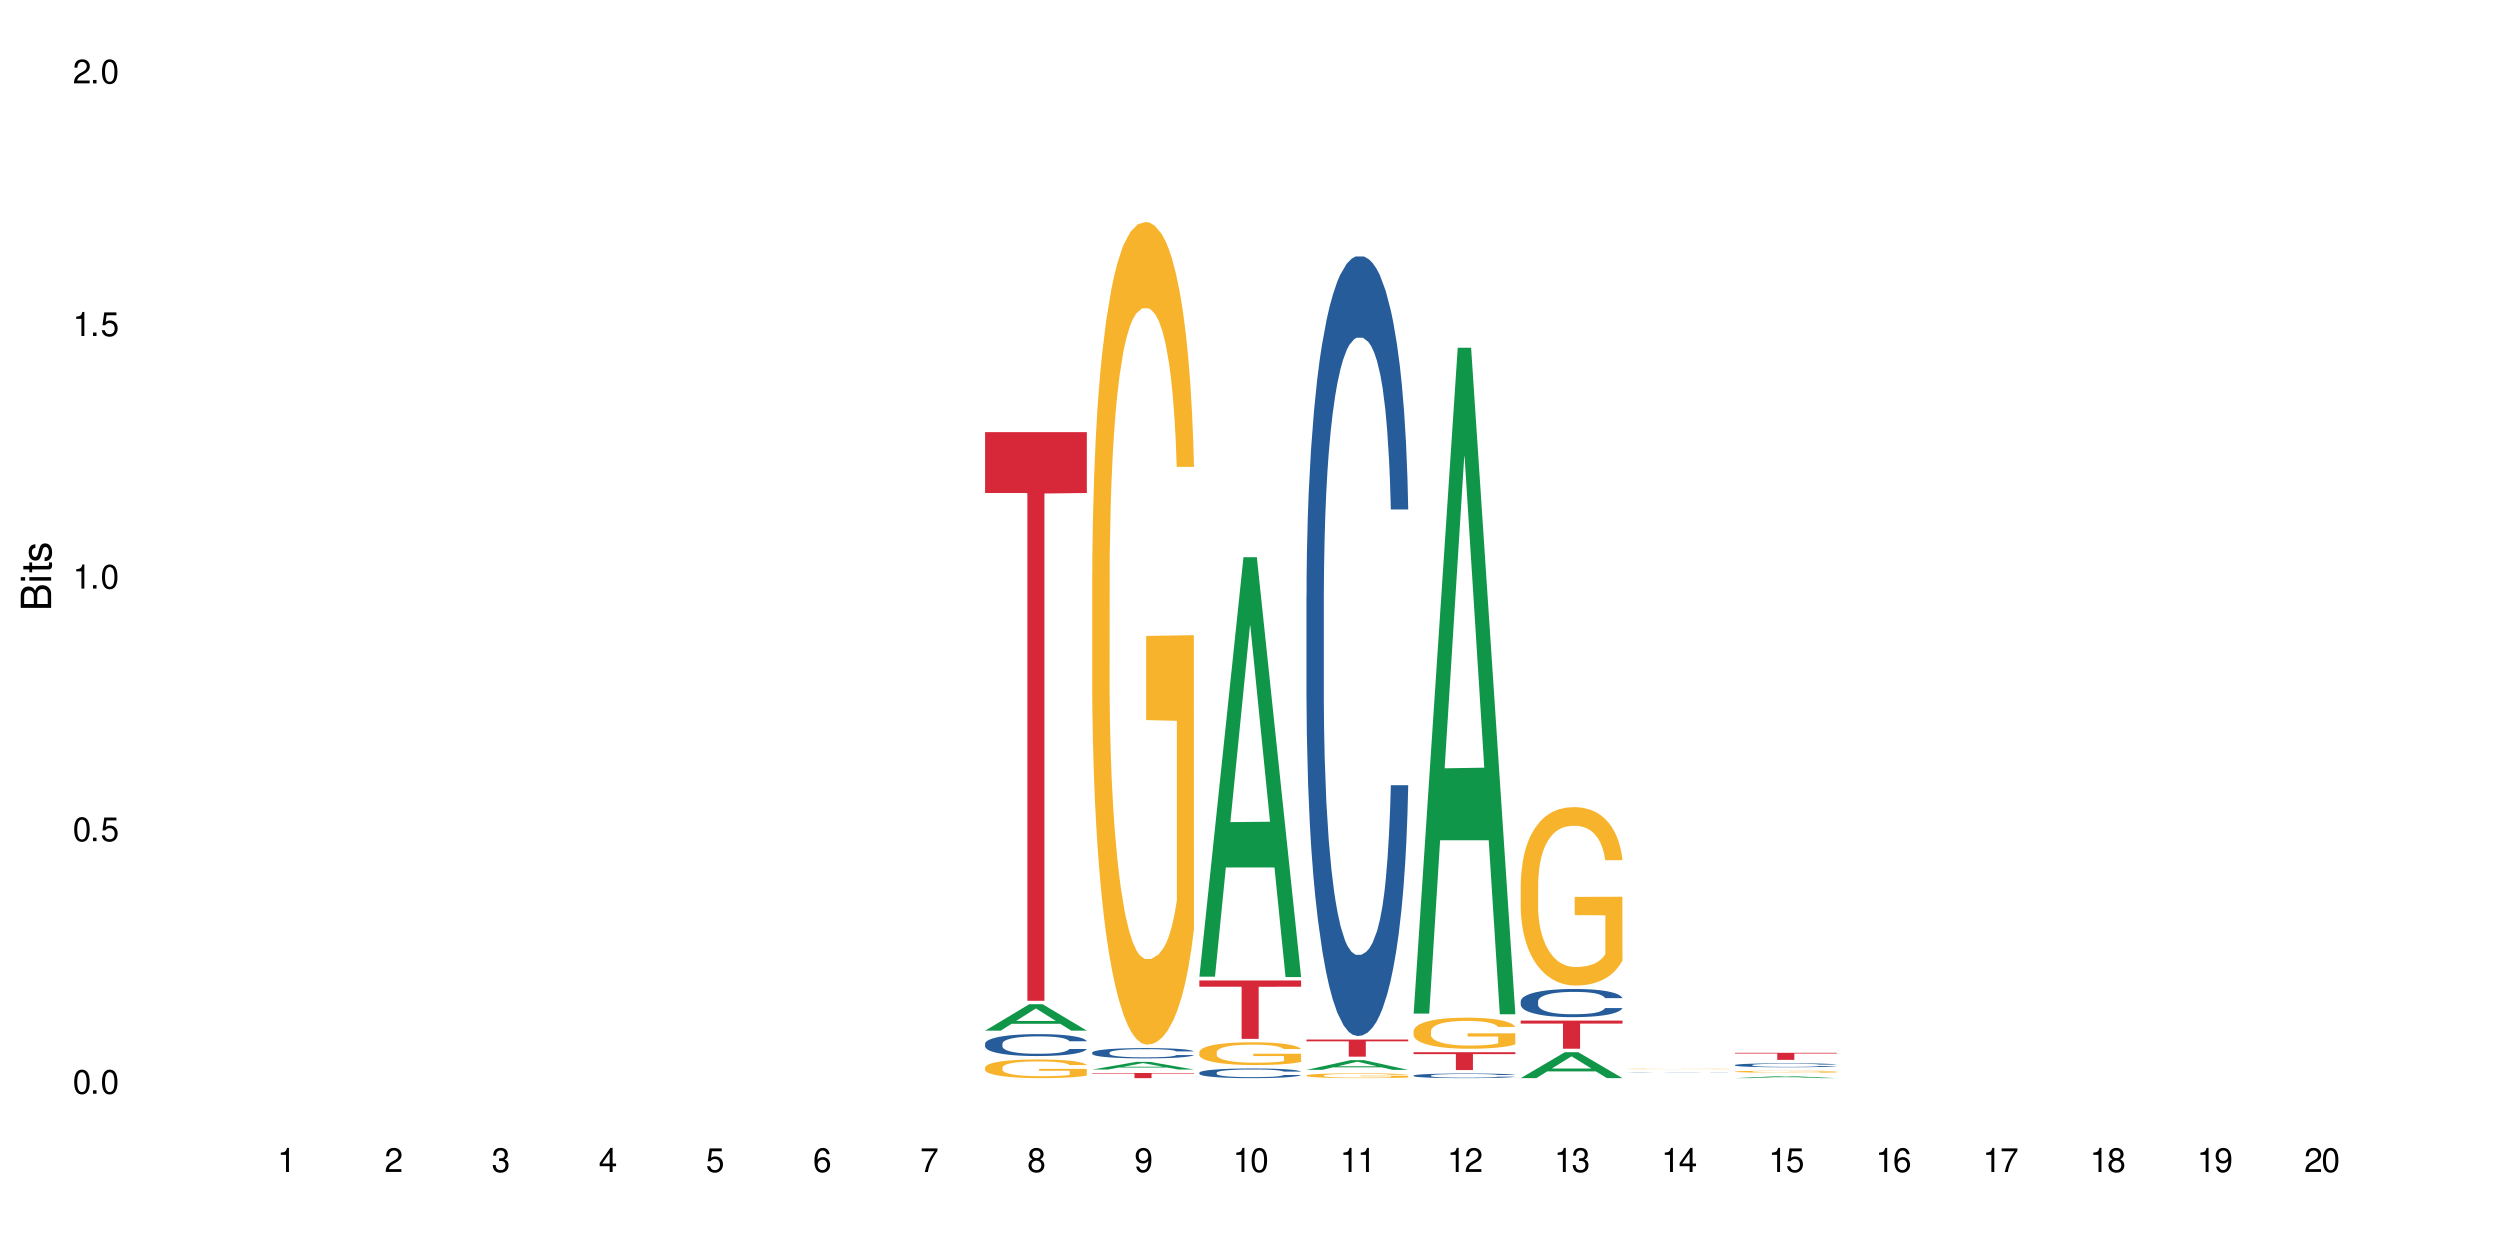 <?xml version="1.0" encoding="UTF-8"?>
<svg xmlns="http://www.w3.org/2000/svg" xmlns:xlink="http://www.w3.org/1999/xlink" width="720" height="360" viewBox="0 0 720 360">
<defs>
<g>
<g id="glyph-0-0">
</g>
<g id="glyph-0-1">
<path d="M 2.641 -6.938 C 2 -6.938 1.422 -6.656 1.078 -6.172 C 0.641 -5.562 0.406 -4.641 0.406 -3.359 C 0.406 -1.016 1.188 0.219 2.641 0.219 C 4.078 0.219 4.859 -1.016 4.859 -3.297 C 4.859 -4.641 4.656 -5.547 4.203 -6.172 C 3.844 -6.656 3.281 -6.938 2.641 -6.938 Z M 2.641 -6.188 C 3.547 -6.188 4 -5.25 4 -3.375 C 4 -1.406 3.562 -0.484 2.625 -0.484 C 1.734 -0.484 1.281 -1.438 1.281 -3.344 C 1.281 -5.25 1.734 -6.188 2.641 -6.188 Z M 2.641 -6.188 "/>
</g>
<g id="glyph-0-2">
<path d="M 1.828 -1 L 0.828 -1 L 0.828 0 L 1.828 0 Z M 1.828 -1 "/>
</g>
<g id="glyph-0-3">
<path d="M 4.562 -6.797 L 1.062 -6.797 L 0.547 -3.094 L 1.328 -3.094 C 1.719 -3.562 2.047 -3.734 2.578 -3.734 C 3.484 -3.734 4.062 -3.109 4.062 -2.094 C 4.062 -1.125 3.484 -0.531 2.578 -0.531 C 1.828 -0.531 1.375 -0.906 1.188 -1.672 L 0.328 -1.672 C 0.453 -1.109 0.547 -0.844 0.75 -0.594 C 1.125 -0.078 1.828 0.219 2.594 0.219 C 3.969 0.219 4.922 -0.781 4.922 -2.219 C 4.922 -3.562 4.031 -4.484 2.719 -4.484 C 2.25 -4.484 1.859 -4.359 1.469 -4.062 L 1.734 -5.969 L 4.562 -5.969 Z M 4.562 -6.797 "/>
</g>
<g id="glyph-0-4">
<path d="M 2.484 -4.938 L 2.484 0 L 3.328 0 L 3.328 -6.938 L 2.766 -6.938 C 2.469 -5.875 2.281 -5.734 0.984 -5.562 L 0.984 -4.938 Z M 2.484 -4.938 "/>
</g>
<g id="glyph-0-5">
<path d="M 4.859 -0.828 L 1.281 -0.828 C 1.359 -1.406 1.672 -1.781 2.5 -2.281 L 3.469 -2.828 C 4.406 -3.344 4.906 -4.062 4.906 -4.906 C 4.906 -5.484 4.672 -6.031 4.266 -6.406 C 3.859 -6.766 3.375 -6.938 2.719 -6.938 C 1.859 -6.938 1.219 -6.625 0.844 -6.031 C 0.609 -5.672 0.5 -5.234 0.484 -4.531 L 1.328 -4.531 C 1.359 -5.016 1.406 -5.281 1.531 -5.516 C 1.75 -5.938 2.188 -6.203 2.703 -6.203 C 3.469 -6.203 4.031 -5.641 4.031 -4.891 C 4.031 -4.344 3.719 -3.859 3.125 -3.516 L 2.234 -3 C 0.812 -2.172 0.406 -1.531 0.328 -0.016 L 4.859 -0.016 Z M 4.859 -0.828 "/>
</g>
<g id="glyph-0-6">
<path d="M 2.125 -3.188 L 2.578 -3.188 C 3.5 -3.188 3.984 -2.766 3.984 -1.922 C 3.984 -1.062 3.469 -0.531 2.594 -0.531 C 1.656 -0.531 1.203 -1 1.156 -2.016 L 0.312 -2.016 C 0.344 -1.453 0.438 -1.094 0.609 -0.781 C 0.953 -0.109 1.625 0.219 2.547 0.219 C 3.953 0.219 4.859 -0.625 4.859 -1.938 C 4.859 -2.828 4.516 -3.297 3.703 -3.594 C 4.344 -3.844 4.656 -4.328 4.656 -5.031 C 4.656 -6.219 3.875 -6.938 2.578 -6.938 C 1.203 -6.938 0.484 -6.172 0.453 -4.703 L 1.297 -4.703 C 1.312 -5.125 1.344 -5.359 1.453 -5.578 C 1.641 -5.969 2.062 -6.203 2.594 -6.203 C 3.344 -6.203 3.797 -5.75 3.797 -5 C 3.797 -4.516 3.609 -4.219 3.25 -4.047 C 3.016 -3.953 2.703 -3.922 2.125 -3.906 Z M 2.125 -3.188 "/>
</g>
<g id="glyph-0-7">
<path d="M 3.141 -1.672 L 3.141 0 L 3.984 0 L 3.984 -1.672 L 4.984 -1.672 L 4.984 -2.438 L 3.984 -2.438 L 3.984 -6.938 L 3.359 -6.938 L 0.266 -2.578 L 0.266 -1.672 Z M 3.141 -2.438 L 1 -2.438 L 3.141 -5.5 Z M 3.141 -2.438 "/>
</g>
<g id="glyph-0-8">
<path d="M 4.781 -5.125 C 4.609 -6.266 3.891 -6.938 2.844 -6.938 C 2.094 -6.938 1.422 -6.578 1.031 -5.953 C 0.594 -5.266 0.406 -4.422 0.406 -3.172 C 0.406 -2 0.578 -1.25 0.984 -0.641 C 1.359 -0.078 1.953 0.219 2.703 0.219 C 3.984 0.219 4.922 -0.75 4.922 -2.094 C 4.922 -3.375 4.062 -4.281 2.844 -4.281 C 2.172 -4.281 1.641 -4.031 1.281 -3.516 C 1.281 -5.234 1.828 -6.188 2.797 -6.188 C 3.391 -6.188 3.797 -5.797 3.938 -5.125 Z M 2.734 -3.531 C 3.547 -3.531 4.062 -2.953 4.062 -2.031 C 4.062 -1.156 3.484 -0.531 2.703 -0.531 C 1.922 -0.531 1.328 -1.188 1.328 -2.078 C 1.328 -2.938 1.906 -3.531 2.734 -3.531 Z M 2.734 -3.531 "/>
</g>
<g id="glyph-0-9">
<path d="M 4.984 -6.797 L 0.438 -6.797 L 0.438 -5.969 L 4.109 -5.969 C 2.5 -3.656 1.828 -2.234 1.328 0 L 2.219 0 C 2.594 -2.172 3.453 -4.047 4.984 -6.094 Z M 4.984 -6.797 "/>
</g>
<g id="glyph-0-10">
<path d="M 3.75 -3.656 C 4.469 -4.094 4.688 -4.438 4.688 -5.078 C 4.688 -6.172 3.844 -6.938 2.641 -6.938 C 1.438 -6.938 0.594 -6.172 0.594 -5.094 C 0.594 -4.438 0.812 -4.094 1.516 -3.656 C 0.734 -3.266 0.359 -2.703 0.359 -1.922 C 0.359 -0.656 1.281 0.219 2.641 0.219 C 3.984 0.219 4.922 -0.656 4.922 -1.922 C 4.922 -2.703 4.531 -3.266 3.75 -3.656 Z M 2.641 -6.188 C 3.359 -6.188 3.812 -5.75 3.812 -5.062 C 3.812 -4.406 3.344 -3.984 2.641 -3.984 C 1.922 -3.984 1.453 -4.406 1.453 -5.078 C 1.453 -5.75 1.922 -6.188 2.641 -6.188 Z M 2.641 -3.266 C 3.484 -3.266 4.062 -2.719 4.062 -1.906 C 4.062 -1.078 3.484 -0.531 2.625 -0.531 C 1.797 -0.531 1.219 -1.094 1.219 -1.906 C 1.219 -2.719 1.781 -3.266 2.641 -3.266 Z M 2.641 -3.266 "/>
</g>
<g id="glyph-0-11">
<path d="M 0.516 -1.578 C 0.672 -0.453 1.406 0.219 2.438 0.219 C 3.188 0.219 3.859 -0.141 4.266 -0.766 C 4.688 -1.453 4.891 -2.297 4.891 -3.547 C 4.891 -4.719 4.703 -5.453 4.312 -6.078 C 3.938 -6.641 3.344 -6.938 2.594 -6.938 C 1.297 -6.938 0.359 -5.969 0.359 -4.625 C 0.359 -3.344 1.234 -2.453 2.453 -2.453 C 3.094 -2.453 3.578 -2.672 4.016 -3.203 C 4 -1.484 3.469 -0.531 2.5 -0.531 C 1.906 -0.531 1.484 -0.906 1.359 -1.578 Z M 2.578 -6.203 C 3.375 -6.203 3.969 -5.531 3.969 -4.641 C 3.969 -3.797 3.391 -3.188 2.547 -3.188 C 1.734 -3.188 1.234 -3.766 1.234 -4.688 C 1.234 -5.562 1.797 -6.203 2.578 -6.203 Z M 2.578 -6.203 "/>
</g>
<g id="glyph-1-0">
</g>
<g id="glyph-1-1">
<path d="M 0 -0.953 L 0 -4.891 C 0 -5.719 -0.234 -6.344 -0.734 -6.797 C -1.188 -7.234 -1.812 -7.469 -2.5 -7.469 C -3.547 -7.469 -4.188 -7 -4.625 -5.875 C -4.984 -6.688 -5.625 -7.094 -6.531 -7.094 C -7.172 -7.094 -7.734 -6.859 -8.141 -6.391 C -8.562 -5.922 -8.75 -5.344 -8.75 -4.5 L -8.75 -0.953 Z M -4.984 -2.062 L -7.766 -2.062 L -7.766 -4.219 C -7.766 -4.844 -7.688 -5.203 -7.453 -5.5 C -7.219 -5.812 -6.859 -5.969 -6.375 -5.969 C -5.891 -5.969 -5.531 -5.812 -5.297 -5.5 C -5.062 -5.203 -4.984 -4.844 -4.984 -4.219 Z M -0.984 -2.062 L -4 -2.062 L -4 -4.781 C -4 -5.766 -3.438 -6.359 -2.484 -6.359 C -1.547 -6.359 -0.984 -5.766 -0.984 -4.781 Z M -0.984 -2.062 "/>
</g>
<g id="glyph-1-2">
<path d="M -6.281 -1.797 L -6.281 -0.797 L 0 -0.797 L 0 -1.797 Z M -8.75 -1.797 L -8.75 -0.797 L -7.484 -0.797 L -7.484 -1.797 Z M -8.75 -1.797 "/>
</g>
<g id="glyph-1-3">
<path d="M -6.281 -3.047 L -6.281 -2.016 L -8.016 -2.016 L -8.016 -1.016 L -6.281 -1.016 L -6.281 -0.172 L -5.469 -0.172 L -5.469 -1.016 L -0.719 -1.016 C -0.078 -1.016 0.281 -1.453 0.281 -2.234 C 0.281 -2.5 0.25 -2.719 0.188 -3.047 L -0.641 -3.047 C -0.609 -2.906 -0.594 -2.766 -0.594 -2.562 C -0.594 -2.141 -0.719 -2.016 -1.156 -2.016 L -5.469 -2.016 L -5.469 -3.047 Z M -6.281 -3.047 "/>
</g>
<g id="glyph-1-4">
<path d="M -4.531 -5.25 C -5.766 -5.25 -6.469 -4.422 -6.469 -2.969 C -6.469 -1.516 -5.719 -0.562 -4.547 -0.562 C -3.562 -0.562 -3.094 -1.062 -2.734 -2.562 L -2.516 -3.484 C -2.344 -4.188 -2.094 -4.469 -1.641 -4.469 C -1.047 -4.469 -0.641 -3.875 -0.641 -3 C -0.641 -2.453 -0.797 -2 -1.062 -1.75 C -1.25 -1.594 -1.422 -1.531 -1.875 -1.469 L -1.875 -0.406 C -0.422 -0.453 0.281 -1.266 0.281 -2.922 C 0.281 -4.5 -0.5 -5.516 -1.719 -5.516 C -2.656 -5.516 -3.172 -4.984 -3.469 -3.734 L -3.703 -2.766 C -3.891 -1.953 -4.156 -1.609 -4.594 -1.609 C -5.188 -1.609 -5.547 -2.125 -5.547 -2.938 C -5.547 -3.75 -5.203 -4.172 -4.531 -4.203 Z M -4.531 -5.25 "/>
</g>
</g>
</defs>
<rect x="-72" y="-36" width="864" height="432" fill="rgb(100%, 100%, 100%)" fill-opacity="1"/>
<path fill-rule="nonzero" fill="rgb(6.275%, 58.824%, 28.235%)" fill-opacity="1" d="M 283.703 296.832 L 283.734 296.824 L 296.414 289.215 L 300.266 289.215 L 313.012 296.836 L 308.535 296.836 L 305.34 294.848 L 291.344 294.848 L 288.211 296.832 L 283.703 296.832 L 292.688 294.023 L 304.055 294.02 L 298.387 290.461 L 298.324 290.453 L 298.262 290.477 L 292.656 294.02 L 292.688 294.023 Z M 283.703 296.832 "/>
<path fill-rule="nonzero" fill="rgb(14.51%, 36.078%, 60%)" fill-opacity="1" d="M 283.703 300.574 L 283.738 300.57 L 283.738 300.43 L 283.844 300.211 L 284.094 299.934 L 284.344 299.742 L 284.988 299.402 L 285.883 299.074 L 286.812 298.82 L 287.492 298.672 L 288.098 298.555 L 289.492 298.34 L 290.387 298.23 L 291.352 298.133 L 292.531 298.035 L 293.387 297.977 L 295.316 297.887 L 296.746 297.844 L 297.855 297.828 L 300.25 297.828 L 301.68 297.852 L 302.719 297.879 L 303.859 297.926 L 304.828 297.977 L 306.508 298.105 L 308.008 298.266 L 308.688 298.359 L 309.758 298.539 L 310.582 298.711 L 311.152 298.859 L 311.797 299.074 L 312.367 299.332 L 312.797 299.629 L 313.012 299.875 L 308.008 299.875 L 307.758 299.645 L 307.473 299.465 L 306.934 299.23 L 306.398 299.062 L 305.648 298.895 L 304.969 298.785 L 304.039 298.676 L 303.219 298.605 L 302.359 298.555 L 301.539 298.52 L 299.965 298.484 L 298.141 298.484 L 297.465 298.496 L 296.07 298.543 L 295.316 298.582 L 294.246 298.664 L 293.496 298.738 L 292.602 298.855 L 291.992 298.953 L 291.242 299.102 L 290.707 299.234 L 290.098 299.426 L 289.742 299.57 L 289.422 299.73 L 289.133 299.922 L 288.922 300.125 L 288.777 300.336 L 288.707 300.547 L 288.707 301.441 L 288.777 301.648 L 288.957 301.891 L 289.422 302.242 L 290.098 302.547 L 290.887 302.789 L 291.637 302.965 L 292.066 303.043 L 292.637 303.137 L 293.531 303.25 L 294.816 303.367 L 295.57 303.414 L 296.711 303.461 L 297.891 303.48 L 299.465 303.48 L 300.859 303.461 L 301.789 303.43 L 302.754 303.383 L 304.074 303.285 L 304.898 303.195 L 305.613 303.086 L 306.148 302.973 L 306.508 302.883 L 307.043 302.703 L 307.473 302.508 L 307.793 302.305 L 308.008 302.109 L 313.012 302.109 L 312.797 302.34 L 312.477 302.566 L 312.152 302.73 L 311.652 302.934 L 311.082 303.113 L 310.258 303.316 L 309.582 303.449 L 308.688 303.594 L 307.863 303.703 L 306.973 303.801 L 305.648 303.914 L 304.789 303.973 L 303.859 304.023 L 302.754 304.07 L 301.359 304.109 L 299.859 304.133 L 298.465 304.141 L 296.961 304.129 L 295.855 304.105 L 294.391 304.055 L 292.566 303.949 L 291.242 303.84 L 290.207 303.73 L 289.312 303.613 L 288.312 303.461 L 287.027 303.207 L 286.238 303.008 L 285.703 302.848 L 285.094 302.621 L 284.668 302.422 L 284.168 302.098 L 283.809 301.688 L 283.703 301.371 Z M 283.703 300.574 "/>
<path fill-rule="nonzero" fill="rgb(96.863%, 70.196%, 16.863%)" fill-opacity="1" d="M 283.703 307.434 L 283.738 307.43 L 283.738 307.328 L 283.879 307.109 L 284.238 306.805 L 284.703 306.555 L 285.203 306.359 L 285.523 306.254 L 286.059 306.105 L 286.523 306 L 287.703 305.777 L 289.207 305.57 L 290.027 305.484 L 290.957 305.398 L 292.281 305.309 L 292.887 305.273 L 294.746 305.195 L 296.855 305.145 L 299.18 305.129 L 300.25 305.137 L 301.715 305.156 L 303.719 305.207 L 304.863 305.258 L 305.754 305.309 L 306.684 305.371 L 307.828 305.469 L 308.902 305.586 L 309.758 305.703 L 310.617 305.852 L 311.332 306.008 L 311.938 306.18 L 312.477 306.387 L 312.797 306.559 L 313.012 306.73 L 308.043 306.73 L 307.758 306.559 L 307.434 306.426 L 306.898 306.266 L 306.363 306.148 L 305.828 306.055 L 304.828 305.926 L 303.969 305.848 L 302.895 305.777 L 301.859 305.734 L 300.68 305.703 L 299.965 305.695 L 298.07 305.695 L 296.355 305.73 L 295.355 305.77 L 294.641 305.809 L 293.637 305.883 L 293.031 305.941 L 292.672 305.98 L 291.602 306.133 L 290.887 306.27 L 290.492 306.363 L 289.992 306.512 L 289.637 306.641 L 289.242 306.84 L 289.027 306.984 L 288.742 307.32 L 288.707 308.203 L 288.812 308.391 L 289.027 308.59 L 289.312 308.77 L 289.742 308.953 L 290.172 309.098 L 290.922 309.289 L 291.566 309.418 L 292.066 309.5 L 293.031 309.633 L 293.422 309.676 L 294.352 309.766 L 295.316 309.832 L 296.496 309.891 L 297.391 309.922 L 298.82 309.945 L 300.645 309.945 L 302.789 309.918 L 304.148 309.879 L 305.078 309.84 L 305.684 309.805 L 306.434 309.75 L 306.973 309.699 L 307.473 309.648 L 308.078 309.562 L 308.078 308.391 L 299.25 308.387 L 299.25 307.836 L 312.977 307.832 L 313.012 309.75 L 312.262 309.883 L 311.332 310.012 L 310.438 310.109 L 309.508 310.191 L 308.188 310.285 L 307.113 310.344 L 305.469 310.414 L 303.969 310.457 L 302.395 310.488 L 301 310.5 L 299.355 310.508 L 297.891 310.496 L 296.32 310.465 L 295.066 310.426 L 293.926 310.379 L 292.781 310.316 L 291.352 310.211 L 290.422 310.129 L 289.457 310.023 L 288.492 309.902 L 287.633 309.77 L 287.062 309.668 L 286.488 309.547 L 285.883 309.402 L 285.309 309.234 L 284.883 309.082 L 284.488 308.91 L 284.203 308.75 L 283.914 308.527 L 283.773 308.352 L 283.703 308.199 Z M 283.703 307.434 "/>
<path fill-rule="nonzero" fill="rgb(83.922%, 15.686%, 22.353%)" fill-opacity="1" d="M 283.703 124.445 L 313.012 124.445 L 313.012 141.977 L 300.797 142.133 L 300.797 288.227 L 295.883 288.227 L 295.883 142.285 L 295.809 141.977 L 283.703 141.977 Z M 283.703 124.445 "/>
<path fill-rule="nonzero" fill="rgb(6.275%, 58.824%, 28.235%)" fill-opacity="1" d="M 314.555 308.031 L 314.586 308.027 L 327.27 305.809 L 331.121 305.809 L 343.863 308.031 L 339.387 308.031 L 336.191 307.453 L 322.195 307.453 L 319.062 308.031 L 314.555 308.031 L 323.543 307.211 L 334.91 307.211 L 329.242 306.172 L 329.18 306.168 L 329.117 306.176 L 323.512 307.211 L 323.543 307.211 Z M 314.555 308.031 "/>
<path fill-rule="nonzero" fill="rgb(14.51%, 36.078%, 60%)" fill-opacity="1" d="M 314.555 303.141 L 314.59 303.137 L 314.59 303.074 L 314.695 302.969 L 314.949 302.84 L 315.199 302.75 L 315.84 302.59 L 316.734 302.438 L 317.664 302.316 L 318.344 302.246 L 318.949 302.191 L 320.344 302.09 L 321.238 302.039 L 322.203 301.992 L 323.383 301.949 L 324.242 301.922 L 326.172 301.879 L 327.602 301.859 L 328.711 301.852 L 331.105 301.852 L 332.535 301.859 L 333.57 301.875 L 334.715 301.898 L 335.68 301.922 L 337.359 301.98 L 338.859 302.055 L 339.539 302.102 L 340.613 302.184 L 341.434 302.266 L 342.004 302.336 L 342.648 302.438 L 343.223 302.559 L 343.648 302.695 L 343.863 302.812 L 338.859 302.812 L 338.609 302.703 L 338.324 302.621 L 337.789 302.508 L 337.25 302.43 L 336.5 302.352 L 335.82 302.301 L 334.895 302.25 L 334.07 302.215 L 333.211 302.191 L 332.391 302.176 L 330.816 302.16 L 328.996 302.16 L 328.316 302.164 L 326.922 302.188 L 326.172 302.207 L 325.098 302.242 L 324.348 302.277 L 323.453 302.332 L 322.848 302.379 L 322.098 302.449 L 321.559 302.512 L 320.953 302.602 L 320.594 302.668 L 320.273 302.746 L 319.988 302.836 L 319.773 302.93 L 319.629 303.031 L 319.559 303.129 L 319.559 303.547 L 319.629 303.645 L 319.809 303.758 L 320.273 303.926 L 320.953 304.07 L 321.738 304.184 L 322.488 304.266 L 322.918 304.301 L 323.492 304.344 L 324.383 304.398 L 325.672 304.453 L 326.422 304.477 L 327.566 304.496 L 328.746 304.508 L 330.316 304.508 L 331.711 304.496 L 332.641 304.484 L 333.605 304.461 L 334.93 304.414 L 335.75 304.371 L 336.465 304.32 L 337 304.27 L 337.359 304.227 L 337.895 304.141 L 338.324 304.051 L 338.645 303.953 L 338.859 303.863 L 343.863 303.863 L 343.648 303.973 L 343.328 304.078 L 343.008 304.156 L 342.508 304.25 L 341.934 304.336 L 341.113 304.43 L 340.434 304.492 L 339.539 304.559 L 338.719 304.609 L 337.824 304.656 L 336.5 304.711 L 335.645 304.738 L 334.715 304.762 L 333.605 304.785 L 332.211 304.805 L 330.711 304.816 L 329.316 304.816 L 327.816 304.812 L 326.707 304.801 L 325.242 304.777 L 323.418 304.727 L 322.098 304.676 L 321.059 304.625 L 320.168 304.57 L 319.164 304.496 L 317.879 304.379 L 317.094 304.285 L 316.555 304.211 L 315.949 304.105 L 315.52 304.008 L 315.02 303.855 L 314.66 303.664 L 314.555 303.516 Z M 314.555 303.141 "/>
<path fill-rule="nonzero" fill="rgb(96.863%, 70.196%, 16.863%)" fill-opacity="1" d="M 314.555 165.402 L 314.59 165.188 L 314.59 160.859 L 314.734 151.121 L 315.09 137.707 L 315.555 126.668 L 316.055 118.016 L 316.379 113.469 L 316.914 106.977 L 317.379 102.219 L 318.559 92.48 L 320.059 83.391 L 320.883 79.496 L 321.809 75.82 L 323.133 71.707 L 323.742 70.191 L 325.598 66.73 L 327.707 64.566 L 330.031 63.918 L 331.105 64.133 L 332.57 65 L 334.57 67.379 L 335.715 69.543 L 336.609 71.707 L 337.539 74.52 L 338.68 78.848 L 339.754 84.043 L 340.613 89.234 L 341.469 95.727 L 342.184 102.652 L 342.793 110.223 L 343.328 119.312 L 343.648 126.887 L 343.863 134.461 L 338.895 134.461 L 338.609 126.887 L 338.289 121.043 L 337.754 113.902 L 337.215 108.711 L 336.68 104.598 L 335.68 98.973 L 334.82 95.512 L 333.75 92.48 L 332.711 90.531 L 331.531 89.234 L 330.816 88.801 L 328.922 88.801 L 327.207 90.316 L 326.207 92.047 L 325.492 93.777 L 324.492 97.023 L 323.883 99.621 L 323.527 101.352 L 322.453 108.059 L 321.738 114.117 L 321.344 118.23 L 320.844 124.723 L 320.488 130.562 L 320.094 139.219 L 319.879 145.711 L 319.594 160.426 L 319.559 199.375 L 319.664 207.598 L 319.879 216.469 L 320.168 224.258 L 320.594 232.48 L 321.023 238.758 L 321.773 247.195 L 322.418 252.824 L 322.918 256.5 L 323.883 262.344 L 324.277 264.289 L 325.207 268.188 L 326.172 271.215 L 327.352 273.812 L 328.246 275.109 L 329.676 276.191 L 331.496 276.191 L 333.641 274.895 L 335 273.164 L 335.93 271.43 L 336.535 269.918 L 337.289 267.535 L 337.824 265.371 L 338.324 262.992 L 338.934 259.312 L 338.934 207.598 L 330.102 207.383 L 330.102 183.145 L 343.828 182.93 L 343.863 267.535 L 343.113 273.379 L 342.184 279.004 L 341.289 283.332 L 340.363 287.012 L 339.039 291.121 L 337.965 293.719 L 336.324 296.75 L 334.82 298.695 L 333.25 299.996 L 331.855 300.645 L 330.211 300.859 L 328.746 300.426 L 327.172 299.129 L 325.922 297.398 L 324.777 295.234 L 323.633 292.422 L 322.203 287.875 L 321.273 284.199 L 320.309 279.652 L 319.344 274.246 L 318.484 268.402 L 317.914 263.859 L 317.344 258.664 L 316.734 252.172 L 316.164 244.816 L 315.734 238.109 L 315.34 230.535 L 315.055 223.395 L 314.77 213.656 L 314.625 205.867 L 314.555 199.16 Z M 314.555 165.402 "/>
<path fill-rule="nonzero" fill="rgb(83.922%, 15.686%, 22.353%)" fill-opacity="1" d="M 314.555 309.023 L 343.863 309.023 L 343.863 309.184 L 331.648 309.184 L 331.648 310.508 L 326.734 310.508 L 326.734 309.184 L 314.555 309.184 Z M 314.555 309.023 "/>
<path fill-rule="nonzero" fill="rgb(6.275%, 58.824%, 28.235%)" fill-opacity="1" d="M 345.406 281.273 L 345.438 281.16 L 358.121 160.477 L 361.973 160.477 L 374.719 281.387 L 370.238 281.387 L 367.047 249.828 L 353.047 249.828 L 349.918 281.273 L 345.406 281.273 L 354.395 236.77 L 365.762 236.656 L 360.094 180.23 L 360.031 180.117 L 359.969 180.457 L 354.363 236.656 L 354.395 236.77 Z M 345.406 281.273 "/>
<path fill-rule="nonzero" fill="rgb(14.51%, 36.078%, 60%)" fill-opacity="1" d="M 345.406 308.934 L 345.441 308.934 L 345.441 308.871 L 345.551 308.773 L 345.801 308.652 L 346.051 308.57 L 346.695 308.418 L 347.586 308.273 L 348.516 308.16 L 349.195 308.098 L 349.805 308.047 L 351.199 307.949 L 352.09 307.902 L 353.055 307.859 L 354.234 307.816 L 355.094 307.789 L 357.023 307.75 L 358.453 307.73 L 359.562 307.723 L 361.957 307.723 L 363.387 307.734 L 364.422 307.746 L 365.566 307.77 L 366.531 307.789 L 368.211 307.848 L 369.715 307.918 L 370.391 307.957 L 371.465 308.039 L 372.285 308.113 L 372.859 308.18 L 373.504 308.273 L 374.074 308.387 L 374.504 308.52 L 374.719 308.629 L 369.715 308.629 L 369.465 308.527 L 369.176 308.445 L 368.641 308.344 L 368.105 308.27 L 367.355 308.195 L 366.676 308.148 L 365.746 308.098 L 364.922 308.066 L 364.066 308.047 L 363.242 308.031 L 361.672 308.016 L 359.848 308.016 L 359.168 308.02 L 357.773 308.039 L 357.023 308.059 L 355.953 308.094 L 355.199 308.125 L 354.309 308.176 L 353.699 308.219 L 352.949 308.285 L 352.414 308.344 L 351.805 308.43 L 351.449 308.492 L 351.125 308.562 L 350.84 308.648 L 350.625 308.738 L 350.484 308.832 L 350.41 308.922 L 350.41 309.316 L 350.484 309.406 L 350.66 309.516 L 351.125 309.668 L 351.805 309.805 L 352.59 309.91 L 353.344 309.988 L 353.77 310.023 L 354.344 310.062 L 355.238 310.113 L 356.523 310.164 L 357.273 310.188 L 358.418 310.207 L 359.598 310.215 L 361.172 310.215 L 362.562 310.207 L 363.492 310.191 L 364.457 310.172 L 365.781 310.129 L 366.605 310.09 L 367.32 310.039 L 367.855 309.992 L 368.211 309.953 L 368.75 309.871 L 369.176 309.785 L 369.5 309.699 L 369.715 309.609 L 374.719 309.609 L 374.504 309.711 L 374.18 309.812 L 373.859 309.887 L 373.359 309.977 L 372.789 310.055 L 371.965 310.141 L 371.285 310.199 L 370.391 310.266 L 369.57 310.312 L 368.676 310.355 L 367.355 310.406 L 366.496 310.434 L 365.566 310.457 L 364.457 310.477 L 363.066 310.492 L 361.562 310.504 L 360.168 310.508 L 358.668 310.5 L 357.559 310.492 L 356.094 310.469 L 354.273 310.422 L 352.949 310.375 L 351.914 310.324 L 351.02 310.273 L 350.02 310.207 L 348.73 310.094 L 347.945 310.008 L 347.41 309.938 L 346.801 309.836 L 346.371 309.75 L 345.871 309.605 L 345.516 309.426 L 345.406 309.285 Z M 345.406 308.934 "/>
<path fill-rule="nonzero" fill="rgb(96.863%, 70.196%, 16.863%)" fill-opacity="1" d="M 345.406 302.988 L 345.441 302.98 L 345.441 302.863 L 345.586 302.594 L 345.945 302.223 L 346.406 301.918 L 346.91 301.676 L 347.23 301.551 L 347.766 301.371 L 348.23 301.242 L 349.41 300.973 L 350.91 300.719 L 351.734 300.613 L 352.664 300.512 L 353.984 300.398 L 354.594 300.355 L 356.453 300.258 L 358.562 300.199 L 360.883 300.18 L 361.957 300.188 L 363.422 300.211 L 365.426 300.277 L 366.566 300.336 L 367.461 300.398 L 368.391 300.473 L 369.535 300.594 L 370.605 300.738 L 371.465 300.883 L 372.324 301.062 L 373.039 301.254 L 373.645 301.461 L 374.18 301.715 L 374.504 301.922 L 374.719 302.133 L 369.75 302.133 L 369.465 301.922 L 369.141 301.762 L 368.605 301.562 L 368.07 301.422 L 367.531 301.305 L 366.531 301.152 L 365.676 301.055 L 364.602 300.973 L 363.566 300.918 L 362.387 300.883 L 361.672 300.871 L 359.777 300.871 L 358.062 300.91 L 357.059 300.961 L 356.344 301.008 L 355.344 301.098 L 354.738 301.168 L 354.379 301.215 L 353.309 301.402 L 352.59 301.57 L 352.199 301.684 L 351.699 301.863 L 351.34 302.023 L 350.949 302.266 L 350.734 302.441 L 350.445 302.852 L 350.41 303.926 L 350.52 304.156 L 350.734 304.398 L 351.02 304.617 L 351.449 304.844 L 351.875 305.016 L 352.629 305.25 L 353.27 305.406 L 353.77 305.508 L 354.738 305.668 L 355.129 305.723 L 356.059 305.832 L 357.023 305.914 L 358.203 305.984 L 359.098 306.023 L 360.527 306.051 L 362.352 306.051 L 364.496 306.016 L 365.852 305.969 L 366.781 305.922 L 367.391 305.879 L 368.141 305.812 L 368.676 305.754 L 369.176 305.688 L 369.785 305.586 L 369.785 304.156 L 360.957 304.148 L 360.957 303.48 L 374.684 303.473 L 374.719 305.812 L 373.969 305.973 L 373.039 306.129 L 372.145 306.25 L 371.215 306.352 L 369.891 306.465 L 368.82 306.535 L 367.176 306.621 L 365.676 306.676 L 364.102 306.711 L 362.707 306.727 L 361.062 306.734 L 359.598 306.723 L 358.023 306.688 L 356.773 306.637 L 355.629 306.578 L 354.484 306.5 L 353.055 306.375 L 352.129 306.273 L 351.16 306.148 L 350.195 306 L 349.34 305.836 L 348.766 305.711 L 348.195 305.566 L 347.586 305.387 L 347.016 305.184 L 346.586 305 L 346.195 304.789 L 345.906 304.59 L 345.621 304.324 L 345.48 304.105 L 345.406 303.922 Z M 345.406 302.988 "/>
<path fill-rule="nonzero" fill="rgb(83.922%, 15.686%, 22.353%)" fill-opacity="1" d="M 345.406 282.379 L 374.719 282.379 L 374.719 284.18 L 362.5 284.195 L 362.5 299.191 L 357.586 299.191 L 357.586 284.211 L 357.516 284.18 L 345.406 284.18 Z M 345.406 282.379 "/>
<path fill-rule="nonzero" fill="rgb(6.275%, 58.824%, 28.235%)" fill-opacity="1" d="M 376.262 308.129 L 376.293 308.125 L 388.973 305.316 L 392.824 305.316 L 405.57 308.129 L 401.094 308.129 L 397.898 307.395 L 383.902 307.395 L 380.77 308.129 L 376.262 308.129 L 385.246 307.094 L 396.613 307.09 L 390.945 305.777 L 390.883 305.773 L 390.82 305.781 L 385.215 307.09 L 385.246 307.094 Z M 376.262 308.129 "/>
<path fill-rule="nonzero" fill="rgb(14.51%, 36.078%, 60%)" fill-opacity="1" d="M 376.262 171.555 L 376.297 171.348 L 376.297 166.422 L 376.402 158.625 L 376.652 148.773 L 376.902 142 L 377.547 129.891 L 378.441 118.191 L 379.371 109.16 L 380.051 103.824 L 380.656 99.723 L 382.051 92.129 L 382.945 88.227 L 383.91 84.738 L 385.09 81.25 L 385.945 79.199 L 387.879 75.914 L 389.309 74.477 L 390.414 73.863 L 392.809 73.863 L 394.238 74.684 L 395.277 75.711 L 396.418 77.352 L 397.387 79.199 L 399.066 83.715 L 400.566 89.461 L 401.246 92.742 L 402.316 99.105 L 403.141 105.262 L 403.711 110.598 L 404.355 118.191 L 404.926 127.43 L 405.355 137.895 L 405.57 146.719 L 400.566 146.719 L 400.316 138.512 L 400.031 132.148 L 399.492 123.734 L 398.957 117.781 L 398.207 111.832 L 397.527 107.93 L 396.598 104.031 L 395.777 101.57 L 394.918 99.723 L 394.098 98.488 L 392.523 97.258 L 390.699 97.258 L 390.023 97.668 L 388.629 99.312 L 387.879 100.746 L 386.805 103.621 L 386.055 106.289 L 385.16 110.395 L 384.555 113.883 L 383.801 119.219 L 383.266 123.938 L 382.66 130.711 L 382.301 135.844 L 381.98 141.59 L 381.691 148.363 L 381.48 155.543 L 381.336 163.137 L 381.266 170.527 L 381.266 202.336 L 381.336 209.727 L 381.516 218.348 L 381.98 230.863 L 382.66 241.742 L 383.445 250.363 L 384.195 256.52 L 384.625 259.391 L 385.195 262.676 L 386.09 266.781 L 387.375 270.887 L 388.129 272.527 L 389.27 274.168 L 390.449 274.988 L 392.023 274.988 L 393.418 274.168 L 394.348 273.145 L 395.312 271.5 L 396.633 268.012 L 397.457 264.727 L 398.172 260.828 L 398.707 256.93 L 399.066 253.645 L 399.602 247.285 L 400.031 240.305 L 400.352 233.121 L 400.566 226.145 L 405.57 226.145 L 405.355 234.355 L 405.035 242.359 L 404.711 248.309 L 404.211 255.492 L 403.641 261.855 L 402.816 269.039 L 402.141 273.758 L 401.246 278.891 L 400.422 282.789 L 399.531 286.277 L 398.207 290.383 L 397.348 292.434 L 396.418 294.281 L 395.312 295.926 L 393.918 297.359 L 392.418 298.18 L 391.023 298.387 L 389.52 297.977 L 388.414 297.156 L 386.949 295.309 L 385.125 291.613 L 383.801 287.715 L 382.766 283.816 L 381.871 279.711 L 380.871 274.168 L 379.586 265.141 L 378.797 258.16 L 378.262 252.414 L 377.652 244.41 L 377.227 237.227 L 376.727 225.734 L 376.367 211.164 L 376.262 199.875 Z M 376.262 171.555 "/>
<path fill-rule="nonzero" fill="rgb(96.863%, 70.196%, 16.863%)" fill-opacity="1" d="M 376.262 309.715 L 376.297 309.711 L 376.297 309.688 L 376.438 309.629 L 376.797 309.551 L 377.262 309.488 L 377.762 309.438 L 378.082 309.41 L 378.621 309.371 L 379.082 309.344 L 380.262 309.285 L 381.766 309.234 L 382.586 309.211 L 383.516 309.191 L 384.84 309.164 L 385.445 309.156 L 387.305 309.137 L 389.414 309.125 L 391.738 309.121 L 392.809 309.121 L 394.273 309.125 L 396.277 309.141 L 397.422 309.152 L 398.312 309.164 L 399.242 309.184 L 400.387 309.207 L 401.461 309.238 L 402.316 309.27 L 403.176 309.305 L 403.891 309.348 L 404.5 309.391 L 405.035 309.445 L 405.355 309.488 L 405.57 309.531 L 400.602 309.531 L 400.316 309.488 L 399.996 309.453 L 399.457 309.414 L 398.922 309.383 L 398.387 309.359 L 397.387 309.324 L 396.527 309.305 L 395.453 309.285 L 394.418 309.277 L 393.238 309.27 L 392.523 309.266 L 390.629 309.266 L 388.914 309.273 L 387.914 309.285 L 387.199 309.293 L 386.195 309.312 L 385.59 309.328 L 385.23 309.34 L 384.16 309.379 L 383.445 309.414 L 383.051 309.438 L 382.551 309.477 L 382.195 309.512 L 381.801 309.559 L 381.586 309.598 L 381.301 309.684 L 381.266 309.914 L 381.371 309.961 L 381.586 310.012 L 381.871 310.059 L 382.301 310.105 L 382.73 310.145 L 383.48 310.191 L 384.125 310.227 L 384.625 310.246 L 385.59 310.281 L 385.984 310.293 L 386.91 310.316 L 387.879 310.332 L 389.055 310.348 L 389.949 310.355 L 391.379 310.363 L 393.203 310.363 L 395.348 310.355 L 396.707 310.344 L 397.637 310.332 L 398.242 310.324 L 398.992 310.312 L 399.531 310.297 L 400.031 310.285 L 400.637 310.262 L 400.637 309.961 L 391.809 309.961 L 391.809 309.816 L 405.535 309.816 L 405.57 310.312 L 404.82 310.344 L 403.891 310.379 L 402.996 310.402 L 402.066 310.426 L 400.746 310.449 L 399.672 310.465 L 398.027 310.48 L 396.527 310.492 L 394.953 310.5 L 393.559 310.504 L 391.918 310.508 L 390.449 310.504 L 388.879 310.496 L 387.625 310.484 L 386.484 310.473 L 385.34 310.457 L 383.91 310.43 L 382.98 310.41 L 382.016 310.383 L 381.051 310.352 L 380.191 310.316 L 379.621 310.289 L 379.047 310.258 L 378.441 310.223 L 377.867 310.18 L 377.441 310.141 L 377.047 310.094 L 376.762 310.055 L 376.473 309.996 L 376.332 309.949 L 376.262 309.91 Z M 376.262 309.715 "/>
<path fill-rule="nonzero" fill="rgb(83.922%, 15.686%, 22.353%)" fill-opacity="1" d="M 376.262 299.379 L 405.57 299.379 L 405.57 299.906 L 393.355 299.91 L 393.355 304.328 L 388.441 304.328 L 388.441 299.918 L 388.367 299.906 L 376.262 299.906 Z M 376.262 299.379 "/>
<path fill-rule="nonzero" fill="rgb(6.275%, 58.824%, 28.235%)" fill-opacity="1" d="M 407.113 291.922 L 407.145 291.742 L 419.828 100.152 L 423.68 100.152 L 436.422 292.102 L 431.945 292.102 L 428.75 241.996 L 414.754 241.996 L 411.621 291.922 L 407.113 291.922 L 416.102 221.27 L 427.469 221.09 L 421.801 131.516 L 421.738 131.336 L 421.676 131.875 L 416.07 221.09 L 416.102 221.27 Z M 407.113 291.922 "/>
<path fill-rule="nonzero" fill="rgb(14.51%, 36.078%, 60%)" fill-opacity="1" d="M 407.113 309.75 L 407.148 309.75 L 407.148 309.719 L 407.258 309.676 L 407.508 309.613 L 407.758 309.574 L 408.398 309.504 L 409.293 309.434 L 410.223 309.379 L 410.902 309.348 L 411.508 309.324 L 412.902 309.277 L 413.797 309.254 L 414.762 309.234 L 415.941 309.215 L 416.801 309.199 L 418.73 309.18 L 420.16 309.172 L 421.27 309.168 L 423.664 309.168 L 425.094 309.176 L 426.129 309.18 L 427.273 309.191 L 428.238 309.199 L 429.918 309.227 L 431.418 309.262 L 432.098 309.281 L 433.172 309.32 L 433.992 309.355 L 434.566 309.387 L 435.207 309.434 L 435.781 309.488 L 436.207 309.551 L 436.422 309.602 L 431.418 309.602 L 431.168 309.555 L 430.883 309.516 L 430.348 309.465 L 429.812 309.43 L 429.059 309.395 L 428.379 309.371 L 427.453 309.348 L 426.629 309.336 L 425.773 309.324 L 424.949 309.316 L 423.375 309.309 L 421.555 309.309 L 420.875 309.312 L 419.48 309.32 L 418.73 309.328 L 417.656 309.348 L 416.906 309.363 L 416.012 309.387 L 415.406 309.406 L 414.656 309.438 L 414.117 309.469 L 413.512 309.508 L 413.152 309.539 L 412.832 309.574 L 412.547 309.613 L 412.332 309.656 L 412.188 309.699 L 412.117 309.746 L 412.117 309.934 L 412.188 309.977 L 412.367 310.031 L 412.832 310.105 L 413.512 310.168 L 414.297 310.219 L 415.047 310.258 L 415.477 310.273 L 416.051 310.293 L 416.941 310.316 L 418.23 310.344 L 418.98 310.352 L 420.125 310.363 L 421.305 310.367 L 422.875 310.367 L 424.27 310.363 L 425.199 310.355 L 426.164 310.348 L 427.488 310.324 L 428.309 310.305 L 429.023 310.281 L 429.559 310.258 L 429.918 310.238 L 430.453 310.203 L 430.883 310.16 L 431.203 310.117 L 431.418 310.074 L 436.422 310.074 L 436.207 310.125 L 435.887 310.172 L 435.566 310.207 L 435.066 310.25 L 434.492 310.289 L 433.672 310.332 L 432.992 310.359 L 432.098 310.391 L 431.277 310.414 L 430.383 310.434 L 429.059 310.457 L 428.203 310.469 L 427.273 310.48 L 426.164 310.492 L 424.77 310.5 L 423.27 310.504 L 421.875 310.508 L 420.375 310.504 L 419.266 310.5 L 417.801 310.488 L 415.977 310.465 L 414.656 310.441 L 413.617 310.418 L 412.727 310.395 L 411.723 310.363 L 410.438 310.309 L 409.652 310.266 L 409.113 310.23 L 408.508 310.184 L 408.078 310.141 L 407.578 310.074 L 407.219 309.988 L 407.113 309.918 Z M 407.113 309.75 "/>
<path fill-rule="nonzero" fill="rgb(96.863%, 70.196%, 16.863%)" fill-opacity="1" d="M 407.113 296.926 L 407.148 296.918 L 407.148 296.754 L 407.293 296.387 L 407.648 295.879 L 408.113 295.461 L 408.613 295.137 L 408.938 294.965 L 409.473 294.719 L 409.938 294.539 L 411.117 294.172 L 412.617 293.828 L 413.441 293.68 L 414.367 293.539 L 415.691 293.387 L 416.301 293.328 L 418.156 293.199 L 420.266 293.117 L 422.59 293.09 L 423.664 293.098 L 425.129 293.133 L 427.129 293.223 L 428.273 293.305 L 429.168 293.387 L 430.098 293.492 L 431.242 293.656 L 432.312 293.852 L 433.172 294.047 L 434.027 294.293 L 434.742 294.555 L 435.352 294.84 L 435.887 295.184 L 436.207 295.469 L 436.422 295.758 L 431.453 295.758 L 431.168 295.469 L 430.848 295.25 L 430.312 294.98 L 429.773 294.785 L 429.238 294.629 L 428.238 294.414 L 427.379 294.285 L 426.309 294.172 L 425.27 294.098 L 424.09 294.047 L 423.375 294.031 L 421.48 294.031 L 419.766 294.09 L 418.766 294.152 L 418.051 294.219 L 417.051 294.344 L 416.441 294.441 L 416.086 294.504 L 415.012 294.758 L 414.297 294.988 L 413.906 295.145 L 413.402 295.387 L 413.047 295.609 L 412.652 295.938 L 412.438 296.184 L 412.152 296.738 L 412.117 298.211 L 412.223 298.52 L 412.438 298.855 L 412.727 299.148 L 413.152 299.461 L 413.582 299.699 L 414.332 300.016 L 414.977 300.23 L 415.477 300.367 L 416.441 300.59 L 416.836 300.664 L 417.766 300.809 L 418.73 300.922 L 419.91 301.023 L 420.805 301.07 L 422.234 301.113 L 424.055 301.113 L 426.199 301.062 L 427.559 300.996 L 428.488 300.934 L 429.098 300.875 L 429.848 300.785 L 430.383 300.703 L 430.883 300.613 L 431.492 300.473 L 431.492 298.52 L 422.66 298.512 L 422.66 297.598 L 436.387 297.59 L 436.422 300.785 L 435.672 301.004 L 434.742 301.219 L 433.852 301.383 L 432.922 301.52 L 431.598 301.676 L 430.527 301.773 L 428.883 301.887 L 427.379 301.961 L 425.809 302.012 L 424.414 302.035 L 422.77 302.043 L 421.305 302.027 L 419.73 301.977 L 418.48 301.914 L 417.336 301.832 L 416.191 301.727 L 414.762 301.555 L 413.832 301.414 L 412.867 301.242 L 411.902 301.039 L 411.043 300.816 L 410.473 300.645 L 409.902 300.449 L 409.293 300.203 L 408.723 299.926 L 408.293 299.672 L 407.898 299.387 L 407.613 299.117 L 407.328 298.75 L 407.184 298.453 L 407.113 298.199 Z M 407.113 296.926 "/>
<path fill-rule="nonzero" fill="rgb(83.922%, 15.686%, 22.353%)" fill-opacity="1" d="M 407.113 303.035 L 436.422 303.035 L 436.422 303.586 L 424.207 303.59 L 424.207 308.18 L 419.293 308.18 L 419.293 303.594 L 419.223 303.586 L 407.113 303.586 Z M 407.113 303.035 "/>
<path fill-rule="nonzero" fill="rgb(6.275%, 58.824%, 28.235%)" fill-opacity="1" d="M 437.965 310.5 L 437.996 310.492 L 450.68 303.031 L 454.531 303.031 L 467.277 310.508 L 462.797 310.508 L 459.605 308.555 L 445.605 308.555 L 442.477 310.5 L 437.965 310.5 L 446.953 307.746 L 458.32 307.738 L 452.652 304.25 L 452.59 304.242 L 452.527 304.266 L 446.922 307.738 L 446.953 307.746 Z M 437.965 310.5 "/>
<path fill-rule="nonzero" fill="rgb(14.51%, 36.078%, 60%)" fill-opacity="1" d="M 437.965 288.359 L 438 288.352 L 438 288.172 L 438.109 287.891 L 438.359 287.535 L 438.609 287.289 L 439.254 286.852 L 440.145 286.43 L 441.074 286.105 L 441.754 285.91 L 442.363 285.762 L 443.758 285.488 L 444.648 285.348 L 445.613 285.223 L 446.793 285.098 L 447.652 285.023 L 449.582 284.902 L 451.012 284.852 L 452.121 284.828 L 454.516 284.828 L 455.945 284.859 L 456.98 284.895 L 458.125 284.957 L 459.09 285.023 L 460.77 285.184 L 462.273 285.395 L 462.949 285.512 L 464.023 285.742 L 464.844 285.965 L 465.418 286.156 L 466.062 286.43 L 466.633 286.766 L 467.062 287.141 L 467.277 287.461 L 462.273 287.461 L 462.023 287.164 L 461.734 286.934 L 461.199 286.629 L 460.664 286.414 L 459.914 286.199 L 459.234 286.059 L 458.305 285.918 L 457.48 285.832 L 456.625 285.762 L 455.801 285.719 L 454.23 285.676 L 452.406 285.676 L 451.727 285.688 L 450.332 285.75 L 449.582 285.801 L 448.512 285.906 L 447.762 286 L 446.867 286.148 L 446.258 286.273 L 445.508 286.469 L 444.973 286.637 L 444.363 286.883 L 444.008 287.066 L 443.684 287.277 L 443.398 287.52 L 443.184 287.781 L 443.043 288.055 L 442.969 288.32 L 442.969 289.469 L 443.043 289.738 L 443.219 290.047 L 443.684 290.5 L 444.363 290.895 L 445.152 291.203 L 445.902 291.426 L 446.332 291.531 L 446.902 291.648 L 447.797 291.797 L 449.082 291.945 L 449.832 292.004 L 450.977 292.062 L 452.156 292.094 L 453.73 292.094 L 455.125 292.062 L 456.051 292.027 L 457.02 291.969 L 458.34 291.844 L 459.164 291.723 L 459.879 291.582 L 460.414 291.441 L 460.77 291.324 L 461.309 291.094 L 461.734 290.84 L 462.059 290.582 L 462.273 290.328 L 467.277 290.328 L 467.062 290.625 L 466.738 290.914 L 466.418 291.129 L 465.918 291.391 L 465.348 291.621 L 464.523 291.879 L 463.844 292.051 L 462.949 292.234 L 462.129 292.375 L 461.234 292.5 L 459.914 292.648 L 459.055 292.723 L 458.125 292.789 L 457.02 292.852 L 455.625 292.902 L 454.121 292.934 L 452.727 292.938 L 451.227 292.926 L 450.117 292.895 L 448.652 292.828 L 446.832 292.695 L 445.508 292.555 L 444.473 292.414 L 443.578 292.266 L 442.578 292.062 L 441.289 291.738 L 440.504 291.484 L 439.969 291.277 L 439.359 290.988 L 438.93 290.73 L 438.43 290.316 L 438.074 289.789 L 437.965 289.383 Z M 437.965 288.359 "/>
<path fill-rule="nonzero" fill="rgb(96.863%, 70.196%, 16.863%)" fill-opacity="1" d="M 437.965 254.457 L 438 254.41 L 438 253.473 L 438.145 251.359 L 438.504 248.449 L 438.965 246.055 L 439.469 244.18 L 439.789 243.195 L 440.324 241.785 L 440.789 240.754 L 441.969 238.641 L 443.469 236.668 L 444.293 235.824 L 445.223 235.027 L 446.543 234.137 L 447.152 233.805 L 449.012 233.055 L 451.121 232.586 L 453.441 232.445 L 454.516 232.492 L 455.98 232.68 L 457.984 233.195 L 459.125 233.664 L 460.02 234.137 L 460.949 234.746 L 462.094 235.684 L 463.164 236.809 L 464.023 237.938 L 464.883 239.344 L 465.598 240.848 L 466.203 242.488 L 466.738 244.461 L 467.062 246.102 L 467.277 247.746 L 462.309 247.746 L 462.023 246.102 L 461.699 244.836 L 461.164 243.289 L 460.629 242.16 L 460.09 241.27 L 459.09 240.047 L 458.234 239.297 L 457.16 238.641 L 456.125 238.219 L 454.945 237.938 L 454.23 237.844 L 452.336 237.844 L 450.621 238.172 L 449.617 238.547 L 448.902 238.922 L 447.902 239.625 L 447.297 240.191 L 446.938 240.566 L 445.867 242.02 L 445.152 243.336 L 444.758 244.227 L 444.258 245.633 L 443.898 246.902 L 443.508 248.777 L 443.293 250.188 L 443.008 253.379 L 442.969 261.828 L 443.078 263.609 L 443.293 265.535 L 443.578 267.223 L 444.008 269.008 L 444.438 270.367 L 445.188 272.199 L 445.828 273.418 L 446.332 274.219 L 447.297 275.484 L 447.688 275.906 L 448.617 276.754 L 449.582 277.41 L 450.762 277.973 L 451.656 278.254 L 453.086 278.488 L 454.91 278.488 L 457.055 278.207 L 458.41 277.832 L 459.34 277.457 L 459.949 277.129 L 460.699 276.609 L 461.234 276.141 L 461.734 275.625 L 462.344 274.828 L 462.344 263.609 L 453.516 263.562 L 453.516 258.305 L 467.242 258.258 L 467.277 276.609 L 466.527 277.879 L 465.598 279.098 L 464.703 280.039 L 463.773 280.836 L 462.449 281.727 L 461.379 282.289 L 459.734 282.949 L 458.234 283.371 L 456.66 283.652 L 455.266 283.793 L 453.621 283.84 L 452.156 283.746 L 450.582 283.465 L 449.332 283.09 L 448.188 282.617 L 447.047 282.008 L 445.613 281.023 L 444.688 280.227 L 443.723 279.238 L 442.754 278.066 L 441.898 276.801 L 441.324 275.812 L 440.754 274.688 L 440.145 273.277 L 439.574 271.684 L 439.145 270.227 L 438.754 268.586 L 438.465 267.035 L 438.18 264.926 L 438.039 263.234 L 437.965 261.781 Z M 437.965 254.457 "/>
<path fill-rule="nonzero" fill="rgb(83.922%, 15.686%, 22.353%)" fill-opacity="1" d="M 437.965 293.93 L 467.277 293.93 L 467.277 294.797 L 455.062 294.805 L 455.062 302.039 L 450.145 302.039 L 450.145 294.812 L 450.074 294.797 L 437.965 294.797 Z M 437.965 293.93 "/>
<path fill-rule="nonzero" fill="rgb(14.51%, 36.078%, 60%)" fill-opacity="1" d="M 468.82 308.953 L 468.855 308.953 L 468.855 308.949 L 468.961 308.949 L 469.461 308.941 L 470.105 308.938 L 471 308.934 L 471.93 308.93 L 472.609 308.93 L 473.215 308.926 L 474.609 308.926 L 475.504 308.922 L 478.504 308.922 L 480.438 308.918 L 488.98 308.918 L 489.945 308.922 L 493.125 308.922 L 493.805 308.926 L 494.875 308.926 L 495.699 308.93 L 496.27 308.93 L 496.914 308.934 L 497.484 308.938 L 497.914 308.941 L 498.129 308.945 L 493.125 308.945 L 492.875 308.941 L 492.59 308.938 L 492.051 308.934 L 491.516 308.934 L 490.766 308.93 L 488.336 308.93 L 487.477 308.926 L 480.438 308.926 L 479.363 308.93 L 477.719 308.93 L 477.113 308.934 L 476.359 308.934 L 475.824 308.938 L 475.219 308.938 L 474.859 308.941 L 474.539 308.941 L 474.254 308.945 L 474.039 308.945 L 473.895 308.949 L 473.824 308.953 L 473.824 308.961 L 473.895 308.965 L 474.074 308.969 L 474.539 308.973 L 475.219 308.977 L 476.004 308.98 L 476.754 308.98 L 477.184 308.984 L 478.648 308.984 L 479.934 308.988 L 487.871 308.988 L 489.191 308.984 L 490.73 308.984 L 491.266 308.98 L 491.625 308.98 L 492.16 308.977 L 492.59 308.977 L 492.91 308.973 L 498.129 308.973 L 497.914 308.973 L 497.594 308.977 L 497.27 308.98 L 496.77 308.98 L 496.199 308.984 L 495.375 308.984 L 494.699 308.988 L 493.805 308.988 L 492.98 308.992 L 490.766 308.992 L 489.906 308.996 L 479.508 308.996 L 477.684 308.992 L 475.324 308.992 L 474.43 308.988 L 473.43 308.988 L 472.145 308.984 L 471.355 308.98 L 470.82 308.98 L 470.211 308.977 L 469.785 308.977 L 469.285 308.973 L 468.926 308.965 L 468.82 308.961 Z M 468.82 308.953 "/>
<path fill-rule="nonzero" fill="rgb(96.863%, 70.196%, 16.863%)" fill-opacity="1" d="M 468.82 307.848 L 468.855 307.848 L 468.855 307.844 L 468.996 307.84 L 469.355 307.832 L 469.82 307.824 L 470.32 307.82 L 470.641 307.816 L 471.18 307.812 L 471.645 307.809 L 472.82 307.805 L 474.324 307.797 L 475.145 307.797 L 476.074 307.793 L 477.398 307.793 L 478.004 307.789 L 481.973 307.789 L 484.297 307.785 L 485.367 307.785 L 486.832 307.789 L 489.98 307.789 L 490.875 307.793 L 491.801 307.793 L 492.945 307.797 L 494.02 307.797 L 494.875 307.801 L 495.734 307.805 L 496.449 307.809 L 497.059 307.812 L 497.594 307.82 L 497.914 307.824 L 498.129 307.828 L 493.16 307.828 L 492.875 307.824 L 492.555 307.82 L 492.016 307.816 L 491.48 307.812 L 490.945 307.812 L 489.945 307.809 L 489.086 307.805 L 488.012 307.805 L 486.977 307.801 L 481.473 307.801 L 480.473 307.805 L 478.754 307.805 L 478.148 307.809 L 477.789 307.809 L 476.719 307.812 L 476.004 307.816 L 475.609 307.82 L 475.109 307.824 L 474.754 307.828 L 474.359 307.832 L 474.145 307.836 L 473.859 307.844 L 473.824 307.867 L 473.93 307.871 L 474.145 307.879 L 474.43 307.883 L 475.289 307.891 L 476.039 307.895 L 476.684 307.898 L 477.184 307.902 L 478.148 307.906 L 478.543 307.906 L 479.469 307.91 L 481.617 307.91 L 482.508 307.914 L 487.906 307.914 L 489.266 307.91 L 490.801 307.91 L 491.551 307.906 L 492.59 307.906 L 493.195 307.902 L 493.195 307.871 L 484.367 307.871 L 484.367 307.859 L 498.094 307.859 L 498.129 307.906 L 497.379 307.91 L 496.449 307.914 L 495.555 307.918 L 494.625 307.918 L 493.305 307.922 L 492.23 307.922 L 490.586 307.926 L 487.512 307.926 L 486.117 307.93 L 484.477 307.93 L 483.008 307.926 L 479.043 307.926 L 477.898 307.922 L 476.469 307.922 L 475.539 307.918 L 473.609 307.91 L 472.75 307.91 L 472.18 307.906 L 471.605 307.902 L 471 307.898 L 470.426 307.895 L 470 307.891 L 469.605 307.887 L 469.32 307.883 L 469.035 307.875 L 468.891 307.871 L 468.82 307.867 Z M 468.82 307.848 "/>
<path fill-rule="nonzero" fill="rgb(6.275%, 58.824%, 28.235%)" fill-opacity="1" d="M 499.672 310.504 L 499.703 310.504 L 512.387 309.93 L 516.238 309.93 L 528.98 310.508 L 524.504 310.508 L 521.309 310.355 L 507.312 310.355 L 504.18 310.504 L 499.672 310.504 L 508.66 310.293 L 520.027 310.293 L 514.359 310.023 L 514.234 310.023 L 508.629 310.293 L 508.66 310.293 Z M 499.672 310.504 "/>
<path fill-rule="nonzero" fill="rgb(14.51%, 36.078%, 60%)" fill-opacity="1" d="M 499.672 306.73 L 499.707 306.727 L 499.707 306.703 L 499.816 306.664 L 500.066 306.613 L 500.316 306.578 L 500.957 306.516 L 501.852 306.457 L 502.781 306.41 L 503.461 306.383 L 504.066 306.363 L 505.461 306.324 L 506.355 306.305 L 507.32 306.289 L 508.5 306.27 L 509.359 306.258 L 511.289 306.242 L 512.719 306.234 L 516.223 306.234 L 517.652 306.238 L 518.688 306.242 L 519.832 306.25 L 520.797 306.258 L 522.477 306.281 L 523.977 306.312 L 524.656 306.328 L 525.73 306.359 L 526.551 306.391 L 527.125 306.418 L 527.766 306.457 L 528.34 306.504 L 528.77 306.559 L 528.98 306.602 L 523.977 306.602 L 523.727 306.562 L 523.441 306.527 L 522.906 306.484 L 522.371 306.457 L 521.617 306.426 L 520.941 306.406 L 520.012 306.387 L 519.188 306.375 L 518.332 306.363 L 517.508 306.359 L 515.934 306.352 L 513.434 306.352 L 512.039 306.363 L 511.289 306.367 L 510.215 306.383 L 509.465 306.398 L 508.57 306.418 L 507.965 306.438 L 507.215 306.461 L 506.676 306.488 L 506.07 306.52 L 505.711 306.547 L 505.391 306.578 L 505.105 306.609 L 504.891 306.648 L 504.746 306.688 L 504.676 306.723 L 504.676 306.887 L 504.746 306.922 L 504.926 306.965 L 505.391 307.031 L 506.07 307.086 L 506.855 307.129 L 507.605 307.16 L 508.035 307.176 L 508.609 307.191 L 509.5 307.211 L 510.789 307.234 L 511.539 307.242 L 512.684 307.25 L 513.863 307.254 L 515.434 307.254 L 516.828 307.25 L 517.758 307.246 L 518.723 307.234 L 520.047 307.219 L 520.867 307.203 L 521.582 307.184 L 522.121 307.16 L 522.477 307.145 L 523.012 307.113 L 523.441 307.078 L 523.762 307.043 L 523.977 307.004 L 528.98 307.004 L 528.77 307.047 L 528.445 307.09 L 528.125 307.117 L 527.625 307.156 L 527.051 307.188 L 526.23 307.223 L 525.551 307.246 L 524.656 307.273 L 523.836 307.293 L 522.941 307.312 L 521.617 307.332 L 520.762 307.344 L 519.832 307.352 L 518.723 307.359 L 517.328 307.367 L 515.828 307.371 L 512.934 307.371 L 511.824 307.367 L 510.359 307.355 L 508.535 307.34 L 507.215 307.32 L 506.176 307.297 L 505.285 307.277 L 504.281 307.25 L 502.996 307.203 L 502.211 307.168 L 501.672 307.141 L 501.066 307.098 L 500.637 307.062 L 500.137 307.004 L 499.777 306.93 L 499.672 306.871 Z M 499.672 306.73 "/>
<path fill-rule="nonzero" fill="rgb(96.863%, 70.196%, 16.863%)" fill-opacity="1" d="M 499.672 308.609 L 499.707 308.609 L 499.707 308.598 L 499.852 308.574 L 500.207 308.543 L 500.672 308.516 L 501.172 308.496 L 501.496 308.484 L 502.031 308.469 L 502.496 308.457 L 503.676 308.434 L 505.176 308.41 L 506 308.402 L 506.93 308.391 L 508.25 308.383 L 508.859 308.379 L 510.715 308.371 L 512.824 308.363 L 516.223 308.363 L 517.688 308.367 L 519.688 308.371 L 520.832 308.375 L 521.727 308.383 L 522.656 308.387 L 523.801 308.398 L 524.871 308.41 L 525.73 308.426 L 526.586 308.441 L 527.301 308.457 L 527.91 308.477 L 528.445 308.496 L 528.77 308.516 L 528.98 308.535 L 524.012 308.535 L 523.727 308.516 L 523.406 308.5 L 522.871 308.484 L 522.332 308.473 L 521.797 308.461 L 520.797 308.449 L 519.938 308.441 L 518.867 308.434 L 517.828 308.426 L 516.648 308.426 L 515.934 308.422 L 514.039 308.422 L 512.324 308.426 L 511.324 308.43 L 510.609 308.434 L 509.609 308.445 L 509 308.449 L 508.645 308.453 L 507.57 308.469 L 506.855 308.484 L 506.465 308.496 L 505.961 308.512 L 505.605 308.523 L 505.211 308.547 L 504.996 308.562 L 504.711 308.598 L 504.676 308.691 L 504.785 308.711 L 504.996 308.734 L 505.285 308.754 L 505.711 308.773 L 506.141 308.789 L 506.891 308.809 L 507.535 308.824 L 508.035 308.832 L 509 308.844 L 509.395 308.852 L 510.324 308.859 L 511.289 308.867 L 512.469 308.875 L 513.363 308.875 L 514.793 308.879 L 516.613 308.879 L 518.758 308.875 L 520.117 308.871 L 521.047 308.867 L 521.656 308.863 L 522.406 308.859 L 522.941 308.852 L 523.441 308.848 L 524.051 308.84 L 524.051 308.711 L 515.219 308.711 L 515.219 308.652 L 528.945 308.652 L 528.98 308.859 L 528.23 308.871 L 527.301 308.887 L 526.41 308.898 L 525.48 308.906 L 524.156 308.914 L 523.086 308.922 L 521.441 308.93 L 519.938 308.934 L 518.367 308.938 L 513.863 308.938 L 512.289 308.934 L 511.039 308.93 L 509.895 308.926 L 508.75 308.918 L 507.32 308.906 L 506.391 308.898 L 504.461 308.875 L 503.605 308.859 L 503.031 308.848 L 502.461 308.836 L 501.852 308.82 L 501.281 308.805 L 500.852 308.785 L 500.457 308.77 L 500.172 308.75 L 499.887 308.727 L 499.742 308.707 L 499.672 308.691 Z M 499.672 308.609 "/>
<path fill-rule="nonzero" fill="rgb(83.922%, 15.686%, 22.353%)" fill-opacity="1" d="M 499.672 303.207 L 528.98 303.207 L 528.98 303.426 L 516.766 303.426 L 516.766 305.242 L 511.852 305.242 L 511.852 303.43 L 511.781 303.426 L 499.672 303.426 Z M 499.672 303.207 "/>
<g fill="rgb(0%, 0%, 0%)" fill-opacity="1">
<use xlink:href="#glyph-0-1" x="20.965" y="314.993"/>
<use xlink:href="#glyph-0-2" x="25.965" y="314.993"/>
<use xlink:href="#glyph-0-1" x="28.965" y="314.993"/>
</g>
<g fill="rgb(0%, 0%, 0%)" fill-opacity="1">
<use xlink:href="#glyph-0-1" x="20.965" y="242.251"/>
<use xlink:href="#glyph-0-2" x="25.965" y="242.251"/>
<use xlink:href="#glyph-0-3" x="28.965" y="242.251"/>
</g>
<g fill="rgb(0%, 0%, 0%)" fill-opacity="1">
<use xlink:href="#glyph-0-4" x="20.965" y="169.509"/>
<use xlink:href="#glyph-0-2" x="25.965" y="169.509"/>
<use xlink:href="#glyph-0-1" x="28.965" y="169.509"/>
</g>
<g fill="rgb(0%, 0%, 0%)" fill-opacity="1">
<use xlink:href="#glyph-0-4" x="20.965" y="96.767"/>
<use xlink:href="#glyph-0-2" x="25.965" y="96.767"/>
<use xlink:href="#glyph-0-3" x="28.965" y="96.767"/>
</g>
<g fill="rgb(0%, 0%, 0%)" fill-opacity="1">
<use xlink:href="#glyph-0-5" x="20.965" y="24.024"/>
<use xlink:href="#glyph-0-2" x="25.965" y="24.024"/>
<use xlink:href="#glyph-0-1" x="28.965" y="24.024"/>
</g>
<g fill="rgb(0%, 0%, 0%)" fill-opacity="1">
<use xlink:href="#glyph-0-4" x="79.887" y="337.532"/>
</g>
<g fill="rgb(0%, 0%, 0%)" fill-opacity="1">
<use xlink:href="#glyph-0-5" x="110.738" y="337.532"/>
</g>
<g fill="rgb(0%, 0%, 0%)" fill-opacity="1">
<use xlink:href="#glyph-0-6" x="141.594" y="337.532"/>
</g>
<g fill="rgb(0%, 0%, 0%)" fill-opacity="1">
<use xlink:href="#glyph-0-7" x="172.445" y="337.532"/>
</g>
<g fill="rgb(0%, 0%, 0%)" fill-opacity="1">
<use xlink:href="#glyph-0-3" x="203.297" y="337.532"/>
</g>
<g fill="rgb(0%, 0%, 0%)" fill-opacity="1">
<use xlink:href="#glyph-0-8" x="234.152" y="337.532"/>
</g>
<g fill="rgb(0%, 0%, 0%)" fill-opacity="1">
<use xlink:href="#glyph-0-9" x="265.004" y="337.532"/>
</g>
<g fill="rgb(0%, 0%, 0%)" fill-opacity="1">
<use xlink:href="#glyph-0-10" x="295.855" y="337.532"/>
</g>
<g fill="rgb(0%, 0%, 0%)" fill-opacity="1">
<use xlink:href="#glyph-0-11" x="326.711" y="337.532"/>
</g>
<g fill="rgb(0%, 0%, 0%)" fill-opacity="1">
<use xlink:href="#glyph-0-4" x="355.062" y="337.532"/>
<use xlink:href="#glyph-0-1" x="360.062" y="337.532"/>
</g>
<g fill="rgb(0%, 0%, 0%)" fill-opacity="1">
<use xlink:href="#glyph-0-4" x="385.914" y="337.532"/>
<use xlink:href="#glyph-0-4" x="390.914" y="337.532"/>
</g>
<g fill="rgb(0%, 0%, 0%)" fill-opacity="1">
<use xlink:href="#glyph-0-4" x="416.77" y="337.532"/>
<use xlink:href="#glyph-0-5" x="421.77" y="337.532"/>
</g>
<g fill="rgb(0%, 0%, 0%)" fill-opacity="1">
<use xlink:href="#glyph-0-4" x="447.621" y="337.532"/>
<use xlink:href="#glyph-0-6" x="452.621" y="337.532"/>
</g>
<g fill="rgb(0%, 0%, 0%)" fill-opacity="1">
<use xlink:href="#glyph-0-4" x="478.473" y="337.532"/>
<use xlink:href="#glyph-0-7" x="483.473" y="337.532"/>
</g>
<g fill="rgb(0%, 0%, 0%)" fill-opacity="1">
<use xlink:href="#glyph-0-4" x="509.328" y="337.532"/>
<use xlink:href="#glyph-0-3" x="514.328" y="337.532"/>
</g>
<g fill="rgb(0%, 0%, 0%)" fill-opacity="1">
<use xlink:href="#glyph-0-4" x="540.18" y="337.532"/>
<use xlink:href="#glyph-0-8" x="545.18" y="337.532"/>
</g>
<g fill="rgb(0%, 0%, 0%)" fill-opacity="1">
<use xlink:href="#glyph-0-4" x="571.031" y="337.532"/>
<use xlink:href="#glyph-0-9" x="576.031" y="337.532"/>
</g>
<g fill="rgb(0%, 0%, 0%)" fill-opacity="1">
<use xlink:href="#glyph-0-4" x="601.887" y="337.532"/>
<use xlink:href="#glyph-0-10" x="606.887" y="337.532"/>
</g>
<g fill="rgb(0%, 0%, 0%)" fill-opacity="1">
<use xlink:href="#glyph-0-4" x="632.738" y="337.532"/>
<use xlink:href="#glyph-0-11" x="637.738" y="337.532"/>
</g>
<g fill="rgb(0%, 0%, 0%)" fill-opacity="1">
<use xlink:href="#glyph-0-5" x="663.59" y="337.532"/>
<use xlink:href="#glyph-0-1" x="668.59" y="337.532"/>
</g>
<g fill="rgb(0%, 0%, 0%)" fill-opacity="1">
<use xlink:href="#glyph-1-1" x="14.725" y="176.012"/>
<use xlink:href="#glyph-1-2" x="14.725" y="168.012"/>
<use xlink:href="#glyph-1-3" x="14.725" y="165.012"/>
<use xlink:href="#glyph-1-4" x="14.725" y="162.012"/>
</g>
</svg>
